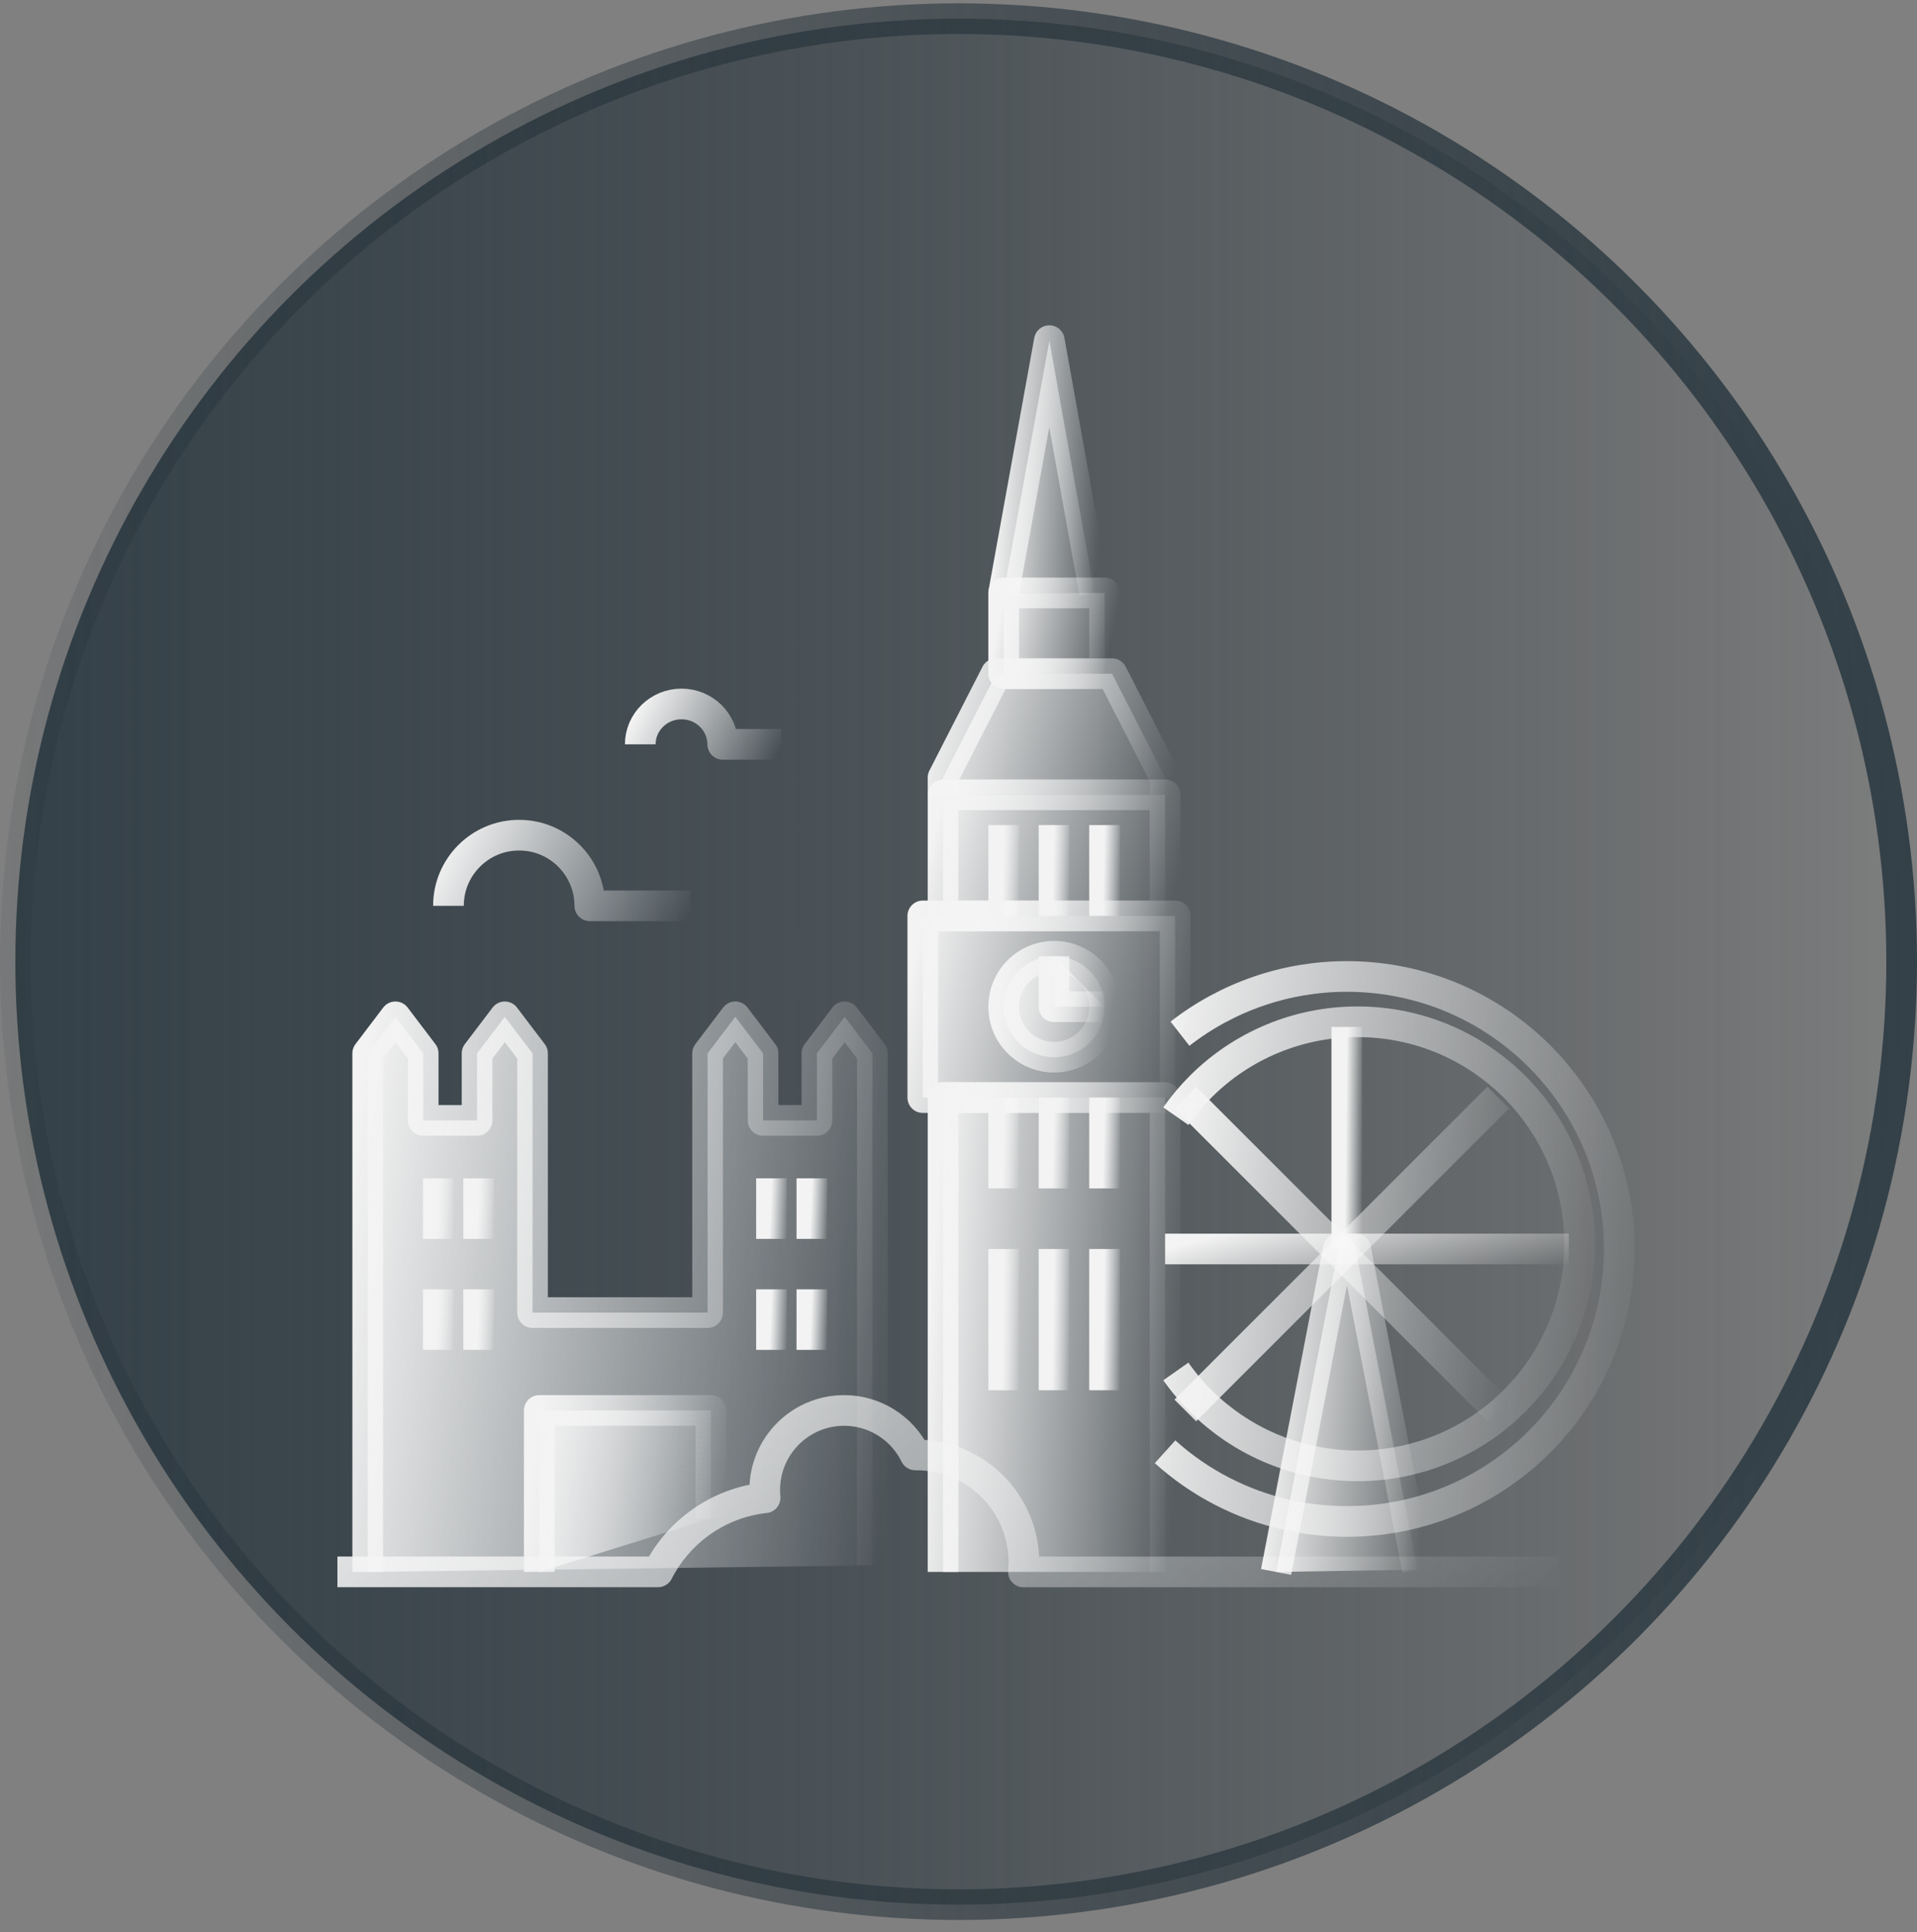 <?xml version="1.0" encoding="UTF-8"?> <svg xmlns="http://www.w3.org/2000/svg" width="125" height="126" viewBox="0 0 125 126" fill="none"><rect x="0" y="0" width="125" height="126" fill="#808080" stroke="none"/><circle cx="62.5" cy="62.716" r="61.5" fill="url(#paint0_linear_1897_5478)" stroke="url(#paint1_linear_1897_5478)" stroke-width="2"></circle><path d="M75.969 94.681C78.226 96.716 80.967 98.132 83.928 98.796C85.209 99.082 86.517 99.226 87.829 99.226C89.141 99.226 90.449 99.082 91.73 98.796C99.833 96.967 105.588 89.769 105.588 81.454C105.588 71.638 97.638 63.683 87.829 63.683C83.888 63.678 80.054 64.991 76.941 67.416" stroke="url(#paint2_linear_1897_5478)" stroke-width="2" stroke-linejoin="round"></path><path d="M92.426 102.371L88.396 81.455H87.268L83.211 102.518" fill="url(#paint3_linear_1897_5478)"></path><path d="M92.426 102.371L88.396 81.455H87.268L83.211 102.518" stroke="url(#paint4_linear_1897_5478)" stroke-width="2" stroke-linejoin="round"></path><path d="M76.672 89.442C78.721 92.355 81.767 94.413 85.239 95.223C86.317 95.474 87.418 95.599 88.523 95.599C89.628 95.599 90.729 95.474 91.802 95.223C94.437 94.61 96.849 93.272 98.759 91.357C101.479 88.642 103.005 84.955 103 81.116C103 73.121 96.518 66.638 88.523 66.638C84.68 66.633 80.994 68.159 78.282 70.879C77.692 71.47 77.151 72.11 76.672 72.794" stroke="url(#paint5_linear_1897_5478)" stroke-width="2" stroke-linejoin="round"></path><path d="M102.297 81.455H75.969H102.297Z" fill="url(#paint6_linear_1897_5478)"></path><path d="M102.297 81.455H75.969" stroke="url(#paint7_linear_1897_5478)" stroke-width="2" stroke-linejoin="round"></path><path d="M87.82 81.454V66.974" stroke="url(#paint8_linear_1897_5478)" stroke-width="2" stroke-linejoin="round"></path><path d="M77.289 91.986L97.694 71.581" stroke="url(#paint9_linear_1897_5478)" stroke-width="2" stroke-linejoin="round"></path><path d="M77.289 71.581L97.694 91.986" stroke="url(#paint10_linear_1897_5478)" stroke-width="2" stroke-linejoin="round"></path><path d="M23.977 102.517V68.698L25.785 66.315L27.594 68.698V73.07H31.108V68.698L32.916 66.315L34.725 68.698V85.603H46.139V68.698L47.947 66.315L49.756 68.698V73.07H53.27V68.698L55.078 66.315L56.887 68.698V102.09" fill="url(#paint11_linear_1897_5478)"></path><path d="M23.977 102.517V68.698L25.785 66.315L27.594 68.698V73.07H31.108V68.698L32.916 66.315L34.725 68.698V85.603H46.139V68.698L47.947 66.315L49.756 68.698V73.07H53.27V68.698L55.078 66.315L56.887 68.698V102.09" stroke="url(#paint12_linear_1897_5478)" stroke-width="2" stroke-linejoin="round"></path><path d="M28.578 76.848V80.797" stroke="url(#paint13_linear_1897_5478)" stroke-width="2" stroke-linejoin="round"></path><path d="M31.211 76.848V80.797" stroke="url(#paint14_linear_1897_5478)" stroke-width="2" stroke-linejoin="round"></path><path d="M28.578 84.088V88.037" stroke="url(#paint15_linear_1897_5478)" stroke-width="2" stroke-linejoin="round"></path><path d="M31.211 84.088V88.037" stroke="url(#paint16_linear_1897_5478)" stroke-width="2" stroke-linejoin="round"></path><path d="M50.305 76.848V80.797" stroke="url(#paint17_linear_1897_5478)" stroke-width="2" stroke-linejoin="round"></path><path d="M52.938 76.848V80.797" stroke="url(#paint18_linear_1897_5478)" stroke-width="2" stroke-linejoin="round"></path><path d="M50.305 84.088V88.037" stroke="url(#paint19_linear_1897_5478)" stroke-width="2" stroke-linejoin="round"></path><path d="M52.938 84.088V88.037" stroke="url(#paint20_linear_1897_5478)" stroke-width="2" stroke-linejoin="round"></path><path d="M29.242 59.075C29.242 56.533 31.304 54.468 33.851 54.468C36.394 54.468 38.456 56.529 38.46 59.075H45.039" stroke="url(#paint21_linear_1897_5478)" stroke-width="2" stroke-linejoin="round"></path><path d="M41.75 48.544C41.75 47.091 42.954 45.911 44.438 45.911C45.922 45.911 47.127 47.091 47.127 48.544H50.965" stroke="url(#paint22_linear_1897_5478)" stroke-width="2" stroke-linejoin="round"></path><path d="M76.627 59.733H60.172V71.581H76.627V59.733Z" fill="url(#paint23_linear_1897_5478)" stroke="url(#paint24_linear_1897_5478)" stroke-width="2" stroke-linejoin="round"></path><path d="M68.736 68.948C70.554 68.948 72.027 67.475 72.027 65.657C72.027 63.84 70.554 62.366 68.736 62.366C66.919 62.366 65.445 63.84 65.445 65.657C65.445 67.475 66.919 68.948 68.736 68.948Z" fill="url(#paint25_linear_1897_5478)" stroke="url(#paint26_linear_1897_5478)" stroke-width="2" stroke-linejoin="round"></path><path d="M68.727 62.366V65.657H72.018" fill="url(#paint27_linear_1897_5478)"></path><path d="M68.727 62.366V65.657H72.018" stroke="url(#paint28_linear_1897_5478)" stroke-width="2" stroke-linejoin="round"></path><path d="M75.973 51.835H61.492V59.733H75.973V51.835Z" fill="url(#paint29_linear_1897_5478)" stroke="url(#paint30_linear_1897_5478)" stroke-width="2" stroke-linejoin="round"></path><path d="M101.643 102.518H66.734L66.765 101.905C66.765 98.03 63.632 94.887 59.766 94.887C59.739 94.887 59.713 94.887 59.686 94.887C58.816 93.113 57.017 91.986 55.044 91.986C52.183 91.986 49.866 94.306 49.866 97.171C49.866 97.341 49.875 97.516 49.888 97.681C46.898 98.007 44.273 99.827 42.907 102.513H22" stroke="url(#paint31_linear_1897_5478)" stroke-width="2" stroke-linejoin="round"></path><path d="M61.492 102.517V71.581H75.973V102.517" fill="url(#paint32_linear_1897_5478)"></path><path d="M61.492 102.517V71.581H75.973V102.517" stroke="url(#paint33_linear_1897_5478)" stroke-width="2" stroke-linejoin="round"></path><path d="M61.492 51.835V50.714L64.957 43.937H72.513L75.973 50.714V51.835" fill="url(#paint34_linear_1897_5478)"></path><path d="M61.492 51.835V50.714L64.957 43.937H72.513L75.973 50.714V51.835" stroke="url(#paint35_linear_1897_5478)" stroke-width="2" stroke-linejoin="round"></path><path d="M72.027 38.671H65.445V43.937H72.027V38.671Z" fill="url(#paint36_linear_1897_5478)" stroke="url(#paint37_linear_1897_5478)" stroke-width="2" stroke-linejoin="round"></path><path d="M65.445 38.671L68.425 22.216L71.369 38.666" fill="url(#paint38_linear_1897_5478)"></path><path d="M65.445 38.671L68.425 22.216L71.369 38.666" stroke="url(#paint39_linear_1897_5478)" stroke-width="2" stroke-linejoin="round"></path><path d="M65.445 53.81V59.733" stroke="url(#paint40_linear_1897_5478)" stroke-width="2" stroke-linejoin="round"></path><path d="M68.727 53.81V59.733" stroke="url(#paint41_linear_1897_5478)" stroke-width="2" stroke-linejoin="round"></path><path d="M72.023 53.81V59.733" stroke="url(#paint42_linear_1897_5478)" stroke-width="2" stroke-linejoin="round"></path><path d="M65.445 71.581V77.505" stroke="url(#paint43_linear_1897_5478)" stroke-width="2" stroke-linejoin="round"></path><path d="M68.727 71.581V77.505" stroke="url(#paint44_linear_1897_5478)" stroke-width="2" stroke-linejoin="round"></path><path d="M72.023 71.581V77.505" stroke="url(#paint45_linear_1897_5478)" stroke-width="2" stroke-linejoin="round"></path><path d="M65.445 81.455V90.67" stroke="url(#paint46_linear_1897_5478)" stroke-width="2" stroke-linejoin="round"></path><path d="M68.727 81.455V90.67" stroke="url(#paint47_linear_1897_5478)" stroke-width="2" stroke-linejoin="round"></path><path d="M72.023 81.455V90.67" stroke="url(#paint48_linear_1897_5478)" stroke-width="2" stroke-linejoin="round"></path><path d="M46.354 99.029V91.986H35.164V102.518" fill="url(#paint49_linear_1897_5478)"></path><path d="M46.354 99.029V91.986H35.164V102.518" stroke="url(#paint50_linear_1897_5478)" stroke-width="2" stroke-linejoin="round"></path><defs><linearGradient id="paint0_linear_1897_5478" x1="-9.399" y1="62.716" x2="127.617" y2="62.716" gradientUnits="userSpaceOnUse"><stop stop-color="#334048"></stop><stop offset="1" stop-color="#00101A" stop-opacity="0"></stop></linearGradient><linearGradient id="paint1_linear_1897_5478" x1="128.816" y1="62.716" x2="-9.399" y2="62.716" gradientUnits="userSpaceOnUse"><stop stop-color="#334048"></stop><stop offset="1" stop-color="#00101A" stop-opacity="0"></stop></linearGradient><linearGradient id="paint2_linear_1897_5478" x1="75.969" y1="64.33" x2="109.678" y2="68.364" gradientUnits="userSpaceOnUse"><stop stop-color="#F3F3F3"></stop><stop offset="1" stop-color="white" stop-opacity="0"></stop></linearGradient><linearGradient id="paint3_linear_1897_5478" x1="83.211" y1="81.839" x2="93.806" y2="82.504" gradientUnits="userSpaceOnUse"><stop stop-color="#F3F3F3"></stop><stop offset="1" stop-color="white" stop-opacity="0"></stop></linearGradient><linearGradient id="paint4_linear_1897_5478" x1="83.211" y1="81.839" x2="93.806" y2="82.504" gradientUnits="userSpaceOnUse"><stop stop-color="#F3F3F3"></stop><stop offset="1" stop-color="white" stop-opacity="0"></stop></linearGradient><linearGradient id="paint5_linear_1897_5478" x1="76.672" y1="67.165" x2="106.555" y2="71.066" gradientUnits="userSpaceOnUse"><stop stop-color="#F3F3F3"></stop><stop offset="1" stop-color="white" stop-opacity="0"></stop></linearGradient><linearGradient id="paint6_linear_1897_5478" x1="75.969" y1="81.473" x2="77.956" y2="88.986" gradientUnits="userSpaceOnUse"><stop stop-color="#F3F3F3"></stop><stop offset="1" stop-color="white" stop-opacity="0"></stop></linearGradient><linearGradient id="paint7_linear_1897_5478" x1="75.969" y1="81.473" x2="77.956" y2="88.986" gradientUnits="userSpaceOnUse"><stop stop-color="#F3F3F3"></stop><stop offset="1" stop-color="white" stop-opacity="0"></stop></linearGradient><linearGradient id="paint8_linear_1897_5478" x1="87.82" y1="67.237" x2="88.975" y2="67.249" gradientUnits="userSpaceOnUse"><stop stop-color="#F3F3F3"></stop><stop offset="1" stop-color="white" stop-opacity="0"></stop></linearGradient><linearGradient id="paint9_linear_1897_5478" x1="77.289" y1="71.953" x2="100.367" y2="75.267" gradientUnits="userSpaceOnUse"><stop stop-color="#F3F3F3"></stop><stop offset="1" stop-color="white" stop-opacity="0"></stop></linearGradient><linearGradient id="paint10_linear_1897_5478" x1="77.289" y1="71.953" x2="100.367" y2="75.267" gradientUnits="userSpaceOnUse"><stop stop-color="#F3F3F3"></stop><stop offset="1" stop-color="white" stop-opacity="0"></stop></linearGradient><linearGradient id="paint11_linear_1897_5478" x1="23.977" y1="66.975" x2="61.331" y2="71.851" gradientUnits="userSpaceOnUse"><stop stop-color="#F3F3F3"></stop><stop offset="1" stop-color="white" stop-opacity="0"></stop></linearGradient><linearGradient id="paint12_linear_1897_5478" x1="23.977" y1="66.975" x2="61.331" y2="71.851" gradientUnits="userSpaceOnUse"><stop stop-color="#F3F3F3"></stop><stop offset="1" stop-color="white" stop-opacity="0"></stop></linearGradient><linearGradient id="paint13_linear_1897_5478" x1="28.578" y1="76.92" x2="29.731" y2="76.962" gradientUnits="userSpaceOnUse"><stop stop-color="#F3F3F3"></stop><stop offset="1" stop-color="white" stop-opacity="0"></stop></linearGradient><linearGradient id="paint14_linear_1897_5478" x1="31.211" y1="76.92" x2="32.364" y2="76.962" gradientUnits="userSpaceOnUse"><stop stop-color="#F3F3F3"></stop><stop offset="1" stop-color="white" stop-opacity="0"></stop></linearGradient><linearGradient id="paint15_linear_1897_5478" x1="28.578" y1="84.16" x2="29.731" y2="84.202" gradientUnits="userSpaceOnUse"><stop stop-color="#F3F3F3"></stop><stop offset="1" stop-color="white" stop-opacity="0"></stop></linearGradient><linearGradient id="paint16_linear_1897_5478" x1="31.211" y1="84.16" x2="32.364" y2="84.202" gradientUnits="userSpaceOnUse"><stop stop-color="#F3F3F3"></stop><stop offset="1" stop-color="white" stop-opacity="0"></stop></linearGradient><linearGradient id="paint17_linear_1897_5478" x1="50.305" y1="76.92" x2="51.458" y2="76.962" gradientUnits="userSpaceOnUse"><stop stop-color="#F3F3F3"></stop><stop offset="1" stop-color="white" stop-opacity="0"></stop></linearGradient><linearGradient id="paint18_linear_1897_5478" x1="52.938" y1="76.92" x2="54.09" y2="76.962" gradientUnits="userSpaceOnUse"><stop stop-color="#F3F3F3"></stop><stop offset="1" stop-color="white" stop-opacity="0"></stop></linearGradient><linearGradient id="paint19_linear_1897_5478" x1="50.305" y1="84.16" x2="51.458" y2="84.202" gradientUnits="userSpaceOnUse"><stop stop-color="#F3F3F3"></stop><stop offset="1" stop-color="white" stop-opacity="0"></stop></linearGradient><linearGradient id="paint20_linear_1897_5478" x1="52.938" y1="84.16" x2="54.09" y2="84.202" gradientUnits="userSpaceOnUse"><stop stop-color="#F3F3F3"></stop><stop offset="1" stop-color="white" stop-opacity="0"></stop></linearGradient><linearGradient id="paint21_linear_1897_5478" x1="29.242" y1="54.552" x2="43.92" y2="61.778" gradientUnits="userSpaceOnUse"><stop stop-color="#F3F3F3"></stop><stop offset="1" stop-color="white" stop-opacity="0"></stop></linearGradient><linearGradient id="paint22_linear_1897_5478" x1="41.75" y1="45.959" x2="50.242" y2="50.227" gradientUnits="userSpaceOnUse"><stop stop-color="#F3F3F3"></stop><stop offset="1" stop-color="white" stop-opacity="0"></stop></linearGradient><linearGradient id="paint23_linear_1897_5478" x1="60.172" y1="59.949" x2="78.44" y2="63.593" gradientUnits="userSpaceOnUse"><stop stop-color="#F3F3F3"></stop><stop offset="1" stop-color="white" stop-opacity="0"></stop></linearGradient><linearGradient id="paint24_linear_1897_5478" x1="60.172" y1="59.949" x2="78.44" y2="63.593" gradientUnits="userSpaceOnUse"><stop stop-color="#F3F3F3"></stop><stop offset="1" stop-color="white" stop-opacity="0"></stop></linearGradient><linearGradient id="paint25_linear_1897_5478" x1="65.445" y1="62.486" x2="72.89" y2="63.555" gradientUnits="userSpaceOnUse"><stop stop-color="#F3F3F3"></stop><stop offset="1" stop-color="white" stop-opacity="0"></stop></linearGradient><linearGradient id="paint26_linear_1897_5478" x1="65.445" y1="62.486" x2="72.89" y2="63.555" gradientUnits="userSpaceOnUse"><stop stop-color="#F3F3F3"></stop><stop offset="1" stop-color="white" stop-opacity="0"></stop></linearGradient><linearGradient id="paint27_linear_1897_5478" x1="68.727" y1="62.426" x2="72.449" y2="62.961" gradientUnits="userSpaceOnUse"><stop stop-color="#F3F3F3"></stop><stop offset="1" stop-color="white" stop-opacity="0"></stop></linearGradient><linearGradient id="paint28_linear_1897_5478" x1="68.727" y1="62.426" x2="72.449" y2="62.961" gradientUnits="userSpaceOnUse"><stop stop-color="#F3F3F3"></stop><stop offset="1" stop-color="white" stop-opacity="0"></stop></linearGradient><linearGradient id="paint29_linear_1897_5478" x1="61.492" y1="51.979" x2="77.124" y2="56.094" gradientUnits="userSpaceOnUse"><stop stop-color="#F3F3F3"></stop><stop offset="1" stop-color="white" stop-opacity="0"></stop></linearGradient><linearGradient id="paint30_linear_1897_5478" x1="61.492" y1="51.979" x2="77.124" y2="56.094" gradientUnits="userSpaceOnUse"><stop stop-color="#F3F3F3"></stop><stop offset="1" stop-color="white" stop-opacity="0"></stop></linearGradient><linearGradient id="paint31_linear_1897_5478" x1="22" y1="92.178" x2="64.184" y2="137.991" gradientUnits="userSpaceOnUse"><stop stop-color="#F3F3F3"></stop><stop offset="1" stop-color="white" stop-opacity="0"></stop></linearGradient><linearGradient id="paint32_linear_1897_5478" x1="61.492" y1="72.144" x2="78.133" y2="73.263" gradientUnits="userSpaceOnUse"><stop stop-color="#F3F3F3"></stop><stop offset="1" stop-color="white" stop-opacity="0"></stop></linearGradient><linearGradient id="paint33_linear_1897_5478" x1="61.492" y1="72.144" x2="78.133" y2="73.263" gradientUnits="userSpaceOnUse"><stop stop-color="#F3F3F3"></stop><stop offset="1" stop-color="white" stop-opacity="0"></stop></linearGradient><linearGradient id="paint34_linear_1897_5478" x1="61.492" y1="44.08" x2="77.124" y2="48.196" gradientUnits="userSpaceOnUse"><stop stop-color="#F3F3F3"></stop><stop offset="1" stop-color="white" stop-opacity="0"></stop></linearGradient><linearGradient id="paint35_linear_1897_5478" x1="61.492" y1="44.08" x2="77.124" y2="48.196" gradientUnits="userSpaceOnUse"><stop stop-color="#F3F3F3"></stop><stop offset="1" stop-color="white" stop-opacity="0"></stop></linearGradient><linearGradient id="paint36_linear_1897_5478" x1="65.445" y1="38.767" x2="72.806" y2="40.088" gradientUnits="userSpaceOnUse"><stop stop-color="#F3F3F3"></stop><stop offset="1" stop-color="white" stop-opacity="0"></stop></linearGradient><linearGradient id="paint37_linear_1897_5478" x1="65.445" y1="38.767" x2="72.806" y2="40.088" gradientUnits="userSpaceOnUse"><stop stop-color="#F3F3F3"></stop><stop offset="1" stop-color="white" stop-opacity="0"></stop></linearGradient><linearGradient id="paint38_linear_1897_5478" x1="65.445" y1="22.515" x2="72.265" y2="22.868" gradientUnits="userSpaceOnUse"><stop stop-color="#F3F3F3"></stop><stop offset="1" stop-color="white" stop-opacity="0"></stop></linearGradient><linearGradient id="paint39_linear_1897_5478" x1="65.445" y1="22.515" x2="72.265" y2="22.868" gradientUnits="userSpaceOnUse"><stop stop-color="#F3F3F3"></stop><stop offset="1" stop-color="white" stop-opacity="0"></stop></linearGradient><linearGradient id="paint40_linear_1897_5478" x1="65.445" y1="53.917" x2="66.599" y2="53.945" gradientUnits="userSpaceOnUse"><stop stop-color="#F3F3F3"></stop><stop offset="1" stop-color="white" stop-opacity="0"></stop></linearGradient><linearGradient id="paint41_linear_1897_5478" x1="68.727" y1="53.917" x2="69.88" y2="53.945" gradientUnits="userSpaceOnUse"><stop stop-color="#F3F3F3"></stop><stop offset="1" stop-color="white" stop-opacity="0"></stop></linearGradient><linearGradient id="paint42_linear_1897_5478" x1="72.023" y1="53.917" x2="73.177" y2="53.945" gradientUnits="userSpaceOnUse"><stop stop-color="#F3F3F3"></stop><stop offset="1" stop-color="white" stop-opacity="0"></stop></linearGradient><linearGradient id="paint43_linear_1897_5478" x1="65.445" y1="71.689" x2="66.599" y2="71.717" gradientUnits="userSpaceOnUse"><stop stop-color="#F3F3F3"></stop><stop offset="1" stop-color="white" stop-opacity="0"></stop></linearGradient><linearGradient id="paint44_linear_1897_5478" x1="68.727" y1="71.689" x2="69.88" y2="71.717" gradientUnits="userSpaceOnUse"><stop stop-color="#F3F3F3"></stop><stop offset="1" stop-color="white" stop-opacity="0"></stop></linearGradient><linearGradient id="paint45_linear_1897_5478" x1="72.023" y1="71.689" x2="73.177" y2="71.717" gradientUnits="userSpaceOnUse"><stop stop-color="#F3F3F3"></stop><stop offset="1" stop-color="white" stop-opacity="0"></stop></linearGradient><linearGradient id="paint46_linear_1897_5478" x1="65.445" y1="81.623" x2="66.599" y2="81.641" gradientUnits="userSpaceOnUse"><stop stop-color="#F3F3F3"></stop><stop offset="1" stop-color="white" stop-opacity="0"></stop></linearGradient><linearGradient id="paint47_linear_1897_5478" x1="68.727" y1="81.623" x2="69.881" y2="81.641" gradientUnits="userSpaceOnUse"><stop stop-color="#F3F3F3"></stop><stop offset="1" stop-color="white" stop-opacity="0"></stop></linearGradient><linearGradient id="paint48_linear_1897_5478" x1="72.023" y1="81.623" x2="73.177" y2="81.641" gradientUnits="userSpaceOnUse"><stop stop-color="#F3F3F3"></stop><stop offset="1" stop-color="white" stop-opacity="0"></stop></linearGradient><linearGradient id="paint49_linear_1897_5478" x1="35.164" y1="92.178" x2="47.787" y2="94.104" gradientUnits="userSpaceOnUse"><stop stop-color="#F3F3F3"></stop><stop offset="1" stop-color="white" stop-opacity="0"></stop></linearGradient><linearGradient id="paint50_linear_1897_5478" x1="35.164" y1="92.178" x2="47.787" y2="94.104" gradientUnits="userSpaceOnUse"><stop stop-color="#F3F3F3"></stop><stop offset="1" stop-color="white" stop-opacity="0"></stop></linearGradient></defs></svg> 